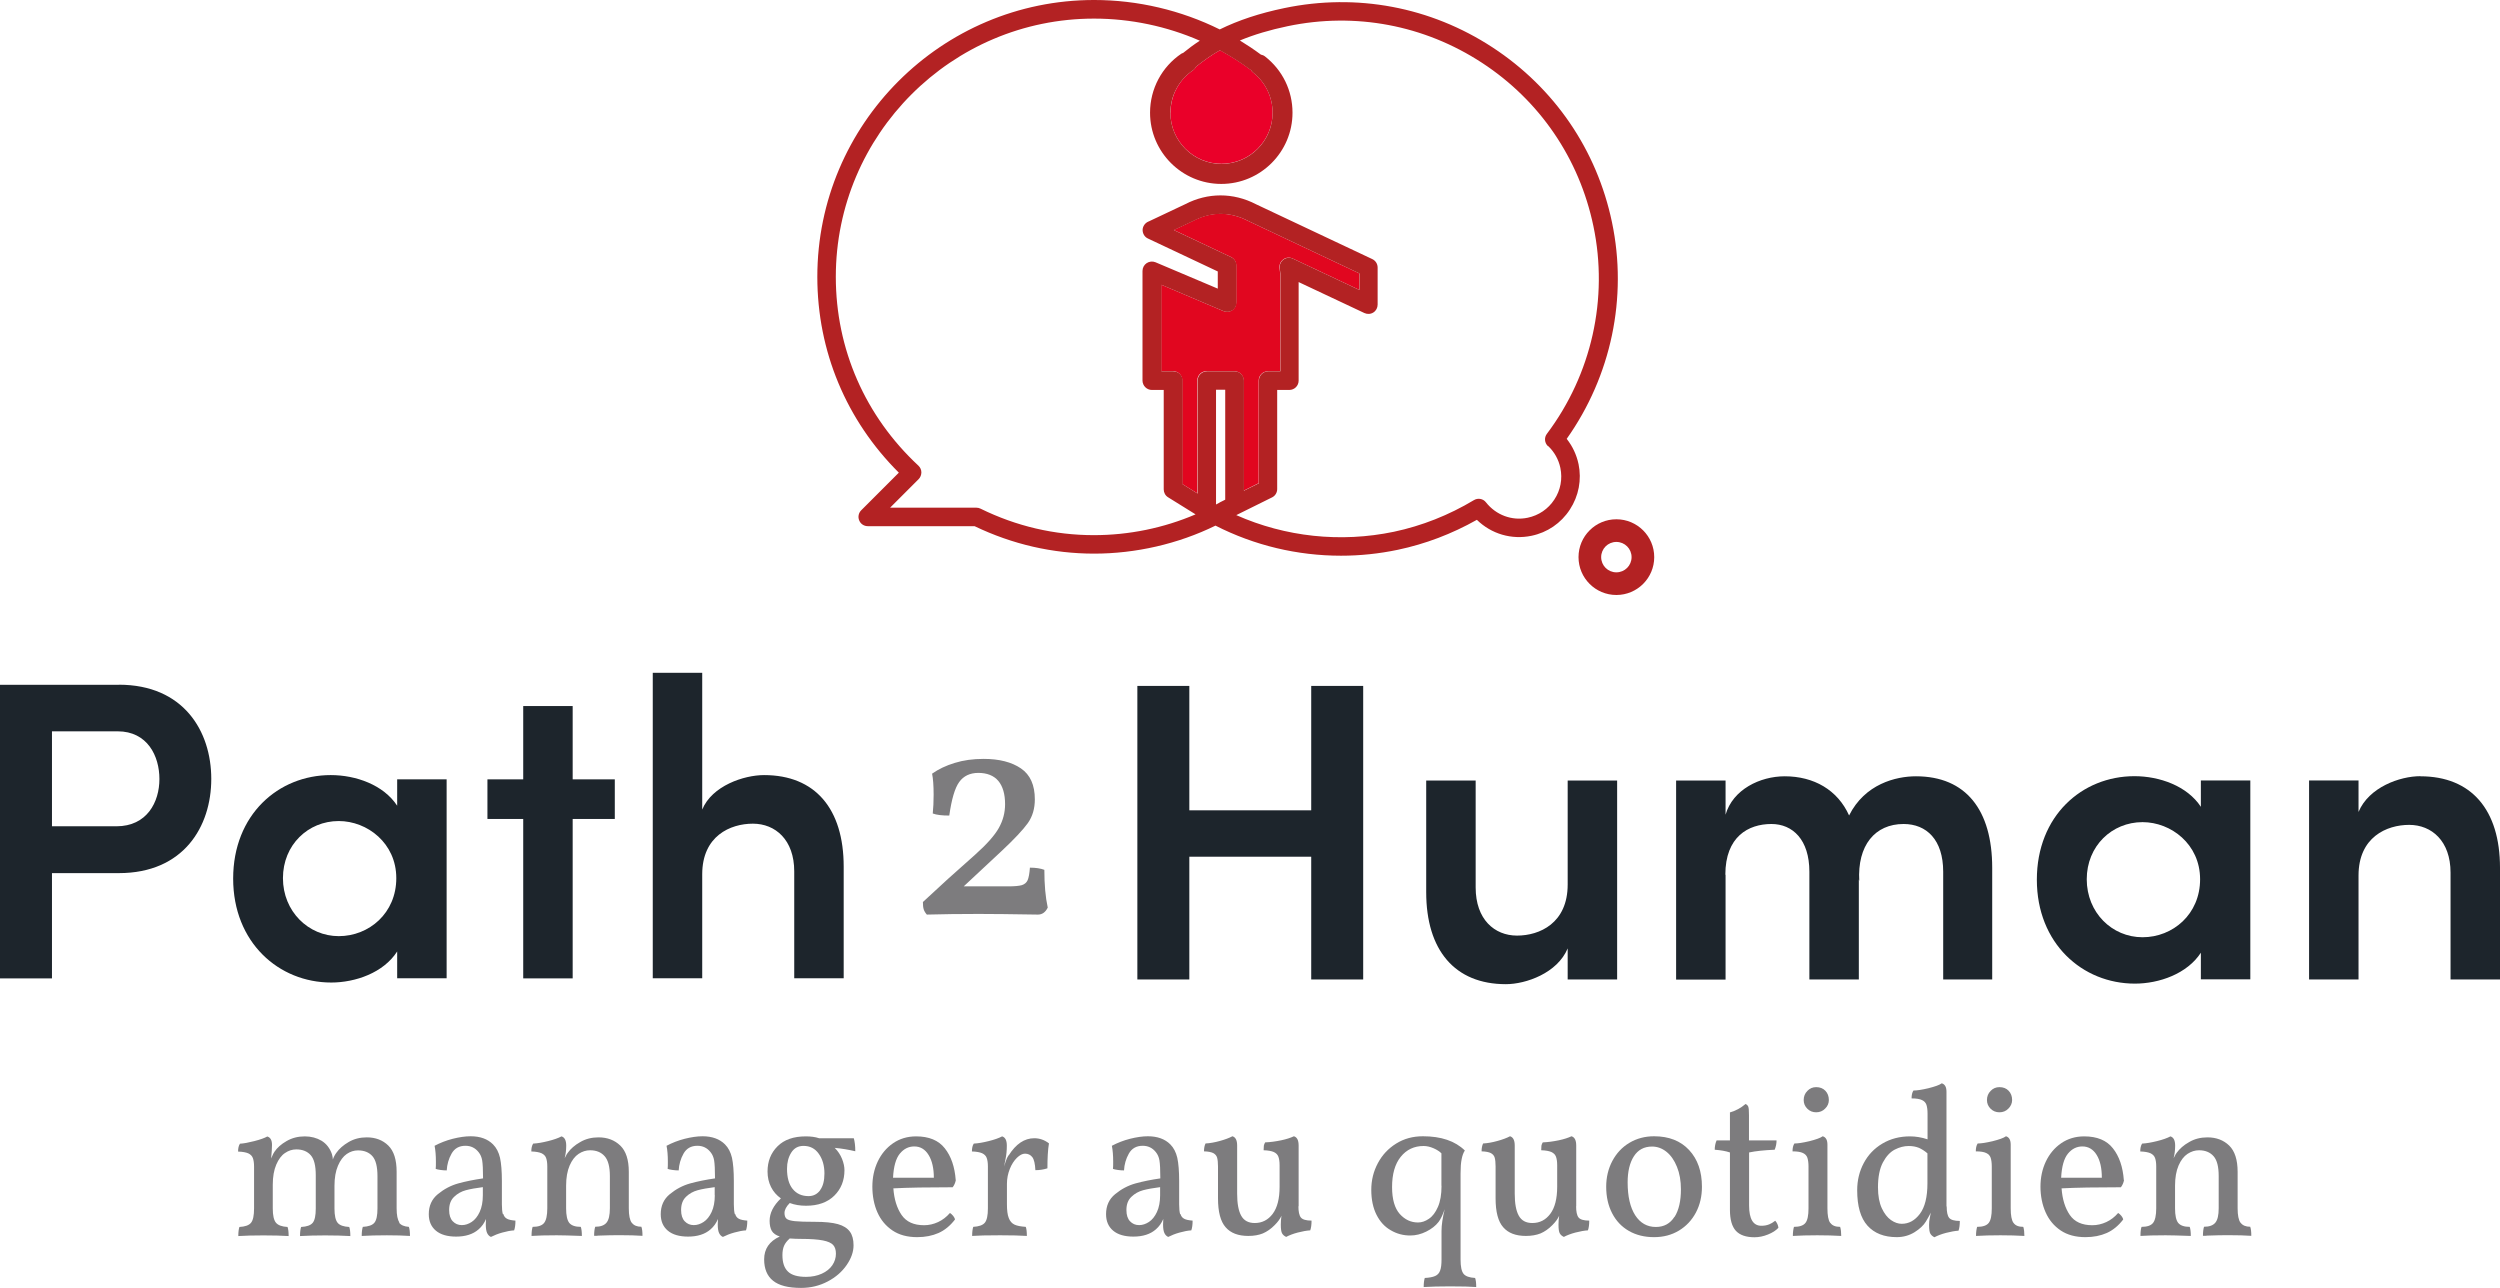 <?xml version="1.0" encoding="UTF-8"?><svg id="Calque_2" xmlns="http://www.w3.org/2000/svg" viewBox="0 0 228.49 117.72"><defs><style>.cls-1{fill:#ea0029;}.cls-2{fill:#7d7c7e;}.cls-3{fill:none;}.cls-4{fill:#b32223;}.cls-5{fill:#1d252c;}.cls-6{fill:#e1061f;}</style></defs><g id="Calque_1-2"><g><path class="cls-3" d="M62.71,109.38c-.3,.29-.45,.69-.45,1.21,0,.45,.11,.79,.33,1.03,.22,.23,.5,.35,.83,.35,.31,0,.61-.1,.9-.29,.29-.19,.53-.5,.73-.91,.19-.41,.29-.92,.29-1.53v-.73c-.62,.08-1.14,.17-1.55,.28-.41,.11-.77,.31-1.07,.6Z"/><path class="cls-3" d="M146.34,50.92c0,.77,.62,1.39,1.39,1.39s1.39-.62,1.39-1.39-.62-1.39-1.39-1.39-1.39,.62-1.39,1.39Z"/><path class="cls-3" d="M103.41,109.38c-.3,.29-.46,.69-.46,1.21,0,.45,.11,.79,.33,1.03,.22,.23,.5,.35,.83,.35,.31,0,.61-.1,.9-.29,.29-.19,.53-.5,.73-.91,.19-.41,.29-.92,.29-1.53v-.73c-.62,.08-1.14,.17-1.55,.28-.41,.11-.77,.31-1.07,.6Z"/><path class="cls-3" d="M130.12,104.74c-.87,0-1.56,.33-2.09,.99-.53,.66-.79,1.58-.79,2.77,0,1.11,.23,1.93,.7,2.45,.46,.52,1.02,.78,1.67,.78,.33,0,.67-.11,1-.34,.33-.23,.6-.59,.82-1.08,.22-.5,.33-1.14,.33-1.93v-2.96c-.15-.17-.39-.32-.71-.46-.32-.14-.62-.21-.92-.21Z"/><path class="cls-3" d="M41.51,109.38c-.3,.29-.46,.69-.46,1.21,0,.45,.11,.79,.33,1.03,.22,.23,.5,.35,.83,.35,.31,0,.61-.1,.9-.29,.29-.19,.53-.5,.73-.91,.19-.41,.29-.92,.29-1.53v-.73c-.62,.08-1.14,.17-1.55,.28-.41,.11-.77,.31-1.07,.6Z"/><path class="cls-3" d="M152.31,105.27c-.4-.32-.84-.48-1.32-.48-.72,0-1.27,.3-1.66,.89-.38,.59-.57,1.39-.57,2.38,0,1.29,.23,2.29,.69,3.01,.46,.72,1.09,1.07,1.89,1.07,.75,0,1.32-.31,1.7-.93,.39-.62,.58-1.46,.58-2.52,0-.77-.12-1.46-.36-2.05-.24-.59-.56-1.05-.96-1.38Z"/><path class="cls-3" d="M106.38,44.72v-9.09h-1.08c-.47,0-.85-.38-.85-.85v-10.02c-.01-.29,.13-.56,.36-.72,.24-.16,.54-.19,.81-.08l5.69,2.41v-1.57l-6.38-3.01c-.31-.14-.5-.45-.49-.79,0-.34,.22-.64,.53-.76l.07-.03,3.3-1.56c2.04-1.06,4.38-1.07,6.47,.01l10.62,5.01c.3,.14,.49,.44,.49,.77v3.39c0,.29-.15,.56-.39,.72-.25,.16-.55,.17-.82,.05l-6.01-2.83v9.01c0,.47-.38,.85-.85,.85h-1.11v9.06c0,.32-.18,.62-.47,.76l-3.27,1.62c4.49,2,9.53,2.54,14.41,1.52,2.55-.53,5.01-1.51,7.31-2.89,.37-.22,.84-.13,1.1,.2,.92,1.17,2.38,1.71,3.81,1.41,1.01-.21,1.87-.8,2.44-1.66,.56-.86,.76-1.89,.55-2.9-.16-.76-.54-1.44-1.1-1.98-.31-.3-.35-.78-.09-1.12,4.09-5.45,5.63-12.37,4.25-18.99-1.29-6.17-4.91-11.47-10.18-14.92-5.28-3.45-11.58-4.64-17.75-3.35-1.63,.34-3.08,.77-4.38,1.31,.66,.4,1.3,.83,1.92,1.29,.13,.03,.26,.08,.38,.17,1.59,1.24,2.51,3.12,2.51,5.14,0,3.59-2.92,6.51-6.51,6.51s-6.51-2.92-6.51-6.51c0-2.17,1.07-4.19,2.87-5.4,.05-.03,.1-.04,.15-.06,.49-.4,1-.78,1.53-1.12-3.02-1.32-6.33-2.02-9.67-2.02-13.01,0-23.6,10.59-23.6,23.6,0,6.6,2.68,12.74,7.55,17.26,.17,.16,.27,.38,.27,.61,0,.23-.09,.45-.25,.62l-2.61,2.61h7.9c.13,0,.26,.03,.37,.09,3.28,1.61,6.76,2.42,10.36,2.42,3.2,0,6.37-.65,9.29-1.9l-2.51-1.56c-.25-.15-.4-.43-.4-.72Z"/><path class="cls-3" d="M30.96,85.56c2.76,0,5.26-2.1,5.26-5.3s-2.65-5.22-5.26-5.22c-2.8,0-5.1,2.18-5.1,5.22s2.3,5.3,5.1,5.3Z"/><path class="cls-3" d="M10.75,66.83H4.75v8.68h5.88c2.8,0,3.93-2.14,3.93-4.32s-1.09-4.36-3.82-4.36Z"/><path class="cls-3" d="M111.14,35.62v10.49c.11-.06,.21-.12,.32-.17,.01,0,.02-.01,.04-.02l.48-.24v-10.05h-.84Z"/><path class="cls-3" d="M83.55,104.78c-.52,0-.96,.22-1.32,.66s-.57,1.17-.62,2.21h3.72c0-.86-.16-1.56-.48-2.08-.32-.52-.75-.78-1.31-.78Z"/><path class="cls-3" d="M195.81,75.15c-2.8,0-5.1,2.18-5.1,5.22s2.3,5.3,5.1,5.3,5.26-2.1,5.26-5.3-2.65-5.22-5.26-5.22Z"/><path class="cls-3" d="M73.44,104.72c-.49,0-.86,.2-1.12,.61-.26,.41-.39,.9-.39,1.48,0,.8,.17,1.42,.52,1.85,.35,.43,.83,.65,1.45,.65,.44,0,.79-.18,1.06-.54,.26-.36,.4-.87,.4-1.53,0-.71-.17-1.31-.51-1.79-.34-.49-.81-.73-1.4-.73Z"/><path class="cls-3" d="M190.31,104.78c-.52,0-.96,.22-1.32,.66-.36,.44-.57,1.17-.62,2.21h3.72c0-.86-.16-1.56-.47-2.08-.32-.52-.75-.78-1.31-.78Z"/><path class="cls-3" d="M71.51,114.7c0,.67,.17,1.17,.5,1.5,.33,.33,.89,.49,1.66,.49,.54,0,1.02-.1,1.44-.29,.42-.19,.74-.45,.96-.77,.22-.32,.33-.67,.33-1.05,0-.35-.08-.62-.25-.8-.17-.19-.48-.33-.94-.42-.46-.09-1.13-.14-2-.14-.31,0-.66-.01-1.05-.04-.24,.21-.42,.43-.51,.66-.1,.23-.15,.52-.15,.85Z"/><path class="cls-3" d="M174.46,104.74c-.43,0-.85,.11-1.28,.33-.43,.22-.79,.61-1.08,1.17-.3,.56-.45,1.32-.45,2.28,0,.78,.12,1.41,.35,1.91,.23,.5,.51,.86,.84,1.08,.33,.23,.66,.34,.98,.34,.65,0,1.2-.3,1.66-.91,.46-.61,.69-1.54,.69-2.79v-2.73c-.25-.22-.5-.39-.77-.5-.26-.12-.58-.17-.94-.17Z"/><path class="cls-2" d="M36.51,111.73c-.17-.23-.26-.66-.26-1.3v-3.33c0-1.1-.25-1.9-.76-2.4-.51-.5-1.17-.75-1.97-.75-.62,0-1.17,.14-1.66,.43-.48,.28-.86,.61-1.11,.97-.13,.17-.24,.37-.33,.62,0-.14-.03-.3-.08-.48-.19-.55-.51-.96-.95-1.23-.44-.26-.95-.4-1.53-.4-.62,0-1.17,.14-1.67,.43-.49,.28-.86,.61-1.1,.97-.05,.05-.16,.26-.31,.62,.05-.52,.08-.93,.08-1.24,0-.43-.14-.68-.43-.77-.25,.14-.64,.28-1.18,.42-.54,.14-.98,.22-1.32,.24-.12,.18-.17,.42-.17,.72,.41,.01,.72,.07,.93,.16,.21,.1,.35,.24,.42,.43,.07,.19,.11,.45,.11,.78v3.83c0,.64-.09,1.08-.28,1.31-.19,.23-.54,.35-1.06,.38-.06,.18-.1,.46-.1,.83,.62-.04,1.39-.06,2.3-.06s1.65,.02,2.3,.06c0-.36-.03-.64-.1-.83-.52-.03-.87-.16-1.06-.39-.19-.23-.29-.66-.29-1.3v-2.17c0-.74,.11-1.35,.32-1.84,.21-.49,.48-.85,.8-1.06,.32-.22,.66-.33,1.03-.33,.57,0,1.01,.18,1.32,.53,.31,.35,.46,.96,.46,1.83v3.04c0,.64-.09,1.08-.28,1.31-.19,.23-.54,.35-1.06,.38-.06,.18-.1,.46-.1,.83,.7-.04,1.46-.06,2.3-.06s1.65,.02,2.3,.06c0-.36-.03-.64-.1-.83-.52-.03-.87-.15-1.06-.38-.19-.23-.29-.66-.29-1.31v-2.07c0-.74,.11-1.35,.32-1.84,.21-.49,.48-.85,.8-1.07,.32-.22,.66-.33,1.03-.33,.57,0,1.01,.18,1.32,.53,.31,.35,.46,.97,.46,1.83v2.94c0,.64-.09,1.08-.28,1.31-.19,.23-.54,.35-1.06,.38-.06,.18-.1,.46-.1,.83,.65-.04,1.41-.06,2.3-.06,.83,0,1.53,.02,2.11,.06,0-.36-.03-.64-.1-.83-.43-.03-.73-.16-.9-.39Z"/><path class="cls-2" d="M45.96,110.97c-.06-.2-.09-.5-.09-.9v-2.13c0-.9-.06-1.61-.17-2.12-.12-.51-.33-.92-.64-1.23-.49-.49-1.17-.74-2.05-.74-.49,0-1.03,.08-1.63,.23-.59,.15-1.15,.37-1.66,.64,.08,.4,.12,.89,.12,1.45,0,.31,0,.53-.02,.66,.09,.04,.24,.07,.45,.1,.21,.03,.39,.04,.56,.04,.03-.54,.17-1.05,.44-1.53s.69-.72,1.27-.72c.49,0,.89,.19,1.2,.58,.17,.21,.28,.46,.33,.76,.05,.3,.08,.85,.08,1.64-.83,.12-1.58,.27-2.27,.46-.68,.19-1.3,.52-1.86,.98-.56,.46-.83,1.07-.83,1.83,0,.65,.22,1.15,.65,1.51,.43,.36,1.05,.54,1.85,.54,.86,0,1.55-.22,2.05-.66,.3-.26,.52-.57,.68-.95-.01,.12-.02,.28-.02,.5,0,.35,.04,.61,.12,.78,.08,.17,.19,.29,.35,.36,.3-.15,.64-.29,1.04-.4,.39-.11,.75-.18,1.08-.2,.08-.22,.12-.52,.12-.89-.35-.03-.61-.08-.77-.17-.17-.09-.28-.23-.34-.44Zm-1.83-1.73c0,.61-.1,1.12-.29,1.53-.19,.41-.44,.72-.73,.91-.29,.19-.59,.29-.9,.29-.34,0-.61-.12-.83-.35-.22-.23-.33-.57-.33-1.03,0-.52,.15-.92,.46-1.21,.3-.29,.66-.49,1.07-.6,.41-.11,.93-.2,1.55-.28v.73Z"/><path class="cls-2" d="M57.74,111.76c-.18-.24-.27-.68-.27-1.33v-3.33c0-1.1-.26-1.9-.78-2.4-.52-.5-1.18-.75-1.99-.75-.62,0-1.18,.14-1.67,.43-.5,.28-.87,.61-1.13,.97-.08,.1-.14,.2-.18,.3-.05,.1-.08,.16-.11,.2,.09-.35,.14-.73,.14-1.14,0-.48-.14-.76-.43-.85-.3,.16-.7,.3-1.22,.43-.52,.13-.97,.21-1.37,.23-.12,.18-.17,.42-.17,.72,.41,.01,.72,.07,.93,.16,.21,.1,.35,.24,.42,.43,.07,.19,.11,.45,.11,.78v3.83c0,.64-.1,1.09-.29,1.33-.19,.24-.54,.36-1.05,.36-.06,.18-.1,.46-.1,.83,.56-.04,1.32-.06,2.3-.06,.45,0,1.22,.02,2.3,.06,0-.36-.03-.64-.1-.83-.5,0-.85-.12-1.05-.36-.19-.24-.29-.68-.29-1.33v-2.07c0-.74,.11-1.35,.32-1.84,.21-.49,.49-.85,.82-1.07,.33-.22,.68-.33,1.05-.33,.57,0,1.01,.18,1.33,.54,.32,.36,.48,.97,.48,1.82v2.94c0,.63-.1,1.07-.31,1.32-.21,.25-.55,.37-1.03,.37-.06,.18-.1,.46-.1,.83,.17,0,.3,0,.39-.02,.75-.03,1.39-.04,1.92-.04,.85,0,1.56,.02,2.11,.06,0-.36-.03-.64-.1-.83-.4,0-.69-.12-.87-.36Z"/><path class="cls-2" d="M67.16,110.97c-.06-.2-.09-.5-.09-.9v-2.13c0-.9-.06-1.61-.17-2.12-.12-.51-.33-.92-.64-1.23-.49-.49-1.18-.74-2.05-.74-.49,0-1.03,.08-1.63,.23-.59,.15-1.15,.37-1.66,.64,.08,.4,.12,.89,.12,1.45,0,.31,0,.53-.02,.66,.09,.04,.24,.07,.45,.1,.21,.03,.39,.04,.56,.04,.03-.54,.17-1.05,.44-1.53,.27-.48,.69-.72,1.27-.72,.49,0,.89,.19,1.2,.58,.17,.21,.28,.46,.33,.76,.05,.3,.08,.85,.08,1.64-.83,.12-1.58,.27-2.27,.46-.68,.19-1.3,.52-1.86,.98-.56,.46-.83,1.07-.83,1.83,0,.65,.22,1.15,.65,1.51,.43,.36,1.05,.54,1.85,.54,.86,0,1.55-.22,2.05-.66,.3-.26,.52-.57,.68-.95-.01,.12-.02,.28-.02,.5,0,.35,.04,.61,.12,.78,.08,.17,.19,.29,.35,.36,.3-.15,.64-.29,1.04-.4,.39-.11,.75-.18,1.07-.2,.08-.22,.12-.52,.12-.89-.35-.03-.61-.08-.77-.17-.17-.09-.28-.23-.34-.44Zm-1.83-1.73c0,.61-.1,1.12-.29,1.53-.19,.41-.44,.72-.73,.91-.29,.19-.59,.29-.9,.29-.34,0-.61-.12-.83-.35-.22-.23-.33-.57-.33-1.03,0-.52,.15-.92,.45-1.21,.3-.29,.66-.49,1.07-.6,.41-.11,.93-.2,1.55-.28v.73Z"/><path class="cls-2" d="M78.03,104.03h-3.17c-.35-.12-.76-.17-1.22-.17-1.11,0-1.97,.3-2.58,.91-.61,.61-.91,1.38-.91,2.3,0,.53,.11,1,.32,1.42,.21,.42,.51,.76,.9,1.04-.69,.66-1.03,1.34-1.03,2.05,0,.39,.07,.69,.2,.92,.14,.23,.38,.4,.73,.51-.96,.44-1.43,1.14-1.43,2.09,0,.86,.27,1.52,.81,1.95,.54,.44,1.39,.66,2.56,.66,.89,0,1.7-.2,2.44-.59,.74-.39,1.31-.89,1.73-1.5,.42-.61,.63-1.21,.63-1.8,0-.53-.11-.95-.34-1.26-.23-.31-.59-.54-1.09-.68-.5-.14-1.19-.21-2.07-.21s-1.48-.02-1.86-.06c-.37-.04-.63-.11-.76-.22-.13-.11-.19-.29-.19-.53,0-.28,.16-.59,.48-.91,.45,.17,.95,.25,1.49,.25,1.1,0,1.96-.31,2.58-.92,.62-.61,.93-1.39,.93-2.33,0-.31-.07-.65-.22-1.03-.15-.37-.37-.71-.67-1.01,.66,.06,1.28,.17,1.88,.31,0-.49-.05-.89-.14-1.2Zm-5.87,9.16c.39,.03,.74,.04,1.05,.04,.88,0,1.55,.05,2,.14,.46,.09,.77,.23,.94,.42,.17,.19,.25,.45,.25,.8,0,.37-.11,.72-.33,1.05-.22,.32-.54,.58-.96,.77-.42,.19-.9,.29-1.44,.29-.77,0-1.33-.16-1.66-.49-.34-.33-.5-.83-.5-1.5,0-.34,.05-.62,.15-.85,.1-.23,.27-.45,.51-.66Zm2.8-4.41c-.27,.36-.62,.54-1.06,.54-.62,0-1.1-.22-1.45-.65-.35-.43-.52-1.05-.52-1.85,0-.58,.13-1.07,.39-1.48,.26-.41,.63-.61,1.12-.61,.59,0,1.06,.24,1.4,.73,.34,.48,.51,1.08,.51,1.79,0,.66-.13,1.17-.4,1.53Z"/><path class="cls-2" d="M87.35,107.86c-.09-1.21-.42-2.18-1-2.91-.57-.73-1.45-1.09-2.62-1.09-.8,0-1.5,.21-2.11,.63-.61,.42-1.07,.98-1.4,1.67-.33,.7-.49,1.47-.49,2.3s.15,1.65,.46,2.34c.31,.7,.77,1.25,1.38,1.66,.61,.41,1.36,.61,2.26,.61,.74,0,1.38-.13,1.95-.38,.56-.25,1.06-.66,1.5-1.23-.01-.1-.07-.21-.16-.33-.1-.12-.2-.21-.3-.27-.31,.36-.67,.64-1.08,.83-.41,.19-.84,.29-1.28,.29-.94,0-1.63-.31-2.06-.94-.43-.63-.68-1.44-.75-2.43,1.34-.07,3.15-.1,5.42-.1,.14-.18,.24-.4,.29-.66Zm-5.73-.21c.05-1.03,.26-1.77,.62-2.21s.8-.66,1.32-.66c.56,0,.99,.26,1.31,.78,.32,.52,.48,1.22,.48,2.08h-3.72Z"/><path class="cls-2" d="M92.17,105.6c-.09,.13-.17,.31-.25,.54-.08,.23-.13,.39-.15,.47,.01-.07,.06-.29,.13-.67,.08-.38,.12-.79,.12-1.23,0-.48-.14-.76-.43-.85-.3,.16-.7,.3-1.22,.43-.52,.13-.97,.21-1.37,.23-.12,.18-.17,.42-.17,.72,.41,.01,.72,.07,.93,.16,.21,.1,.35,.24,.42,.43,.07,.19,.11,.45,.11,.78v3.83c0,.64-.09,1.08-.28,1.31-.19,.23-.54,.35-1.06,.38-.06,.18-.1,.46-.1,.83,.5-.04,1.35-.06,2.56-.06,1.03,0,1.85,.02,2.44,.06,0-.37-.03-.65-.1-.83-.44-.03-.78-.09-1.02-.2s-.42-.31-.53-.6c-.12-.29-.17-.71-.17-1.27v-1.86c0-.48,.09-.93,.26-1.36,.17-.43,.39-.76,.65-1.02,.26-.25,.5-.38,.74-.38,.28,0,.51,.11,.67,.32,.16,.21,.25,.61,.28,1.19,.39,0,.76-.06,1.1-.17,0-.93,.04-1.69,.14-2.28-.4-.31-.85-.47-1.34-.47-.9,0-1.68,.52-2.34,1.57Z"/><path class="cls-2" d="M107.86,110.97c-.06-.2-.09-.5-.09-.9v-2.13c0-.9-.06-1.61-.17-2.12-.12-.51-.33-.92-.64-1.23-.49-.49-1.18-.74-2.05-.74-.49,0-1.03,.08-1.63,.23-.59,.15-1.15,.37-1.66,.64,.08,.4,.12,.89,.12,1.45,0,.31,0,.53-.02,.66,.09,.04,.24,.07,.45,.1,.21,.03,.39,.04,.56,.04,.03-.54,.17-1.05,.44-1.53,.27-.48,.69-.72,1.27-.72,.49,0,.89,.19,1.2,.58,.17,.21,.28,.46,.33,.76,.05,.3,.08,.85,.08,1.64-.83,.12-1.58,.27-2.27,.46-.68,.19-1.3,.52-1.86,.98-.56,.46-.83,1.07-.83,1.83,0,.65,.22,1.15,.65,1.51,.43,.36,1.05,.54,1.85,.54,.86,0,1.55-.22,2.05-.66,.3-.26,.52-.57,.68-.95-.01,.12-.02,.28-.02,.5,0,.35,.04,.61,.12,.78,.08,.17,.19,.29,.35,.36,.3-.15,.64-.29,1.04-.4,.39-.11,.75-.18,1.07-.2,.08-.22,.12-.52,.12-.89-.35-.03-.61-.08-.77-.17-.17-.09-.28-.23-.34-.44Zm-1.83-1.73c0,.61-.1,1.12-.29,1.53-.19,.41-.44,.72-.73,.91-.29,.19-.59,.29-.9,.29-.34,0-.61-.12-.83-.35-.22-.23-.33-.57-.33-1.03,0-.52,.15-.92,.46-1.21,.3-.29,.66-.49,1.07-.6,.41-.11,.93-.2,1.55-.28v.73Z"/><path class="cls-2" d="M118.69,110.26v-5.56c0-.48-.14-.76-.43-.85-.3,.14-.69,.27-1.17,.37-.48,.1-.97,.17-1.46,.19-.06,.1-.1,.2-.12,.3-.01,.1-.02,.24-.02,.42,.41,.01,.72,.07,.93,.16,.21,.1,.35,.24,.42,.43,.07,.19,.11,.45,.11,.78v1.97c0,1.08-.21,1.91-.63,2.47-.42,.56-.97,.84-1.64,.84-.58,0-.99-.22-1.24-.67-.25-.45-.37-1.12-.37-2.02v-4.39c0-.48-.14-.76-.43-.85-.3,.16-.68,.3-1.15,.43-.47,.13-.91,.21-1.31,.23-.09,.18-.14,.42-.14,.72,.39,.01,.67,.07,.85,.16,.18,.1,.3,.24,.35,.42,.05,.18,.08,.45,.08,.79v2.92c0,1.24,.23,2.12,.7,2.65,.46,.53,1.15,.79,2.07,.79,.52,0,.96-.08,1.33-.23,.37-.16,.74-.41,1.08-.76,.3-.3,.5-.58,.62-.85-.04,.26-.06,.53-.06,.81,0,.4,.04,.67,.12,.8,.08,.14,.2,.24,.37,.32,.28-.15,.64-.29,1.06-.4,.43-.11,.81-.18,1.14-.2,.08-.22,.12-.52,.12-.89-.5,0-.83-.1-.98-.29-.15-.19-.22-.54-.22-1.03Z"/><path class="cls-2" d="M133.77,116.43c-.19-.23-.28-.66-.28-1.31v-7.86c0-.55,.03-.99,.1-1.32,.06-.32,.16-.59,.29-.79-.89-.87-2.17-1.3-3.83-1.3-.92,0-1.73,.22-2.45,.67-.72,.45-1.27,1.04-1.67,1.79-.4,.75-.6,1.56-.6,2.44s.16,1.65,.48,2.28c.32,.63,.75,1.1,1.3,1.41,.54,.32,1.14,.48,1.78,.48,.5,0,.99-.12,1.47-.36,.48-.24,.85-.53,1.12-.88,.18-.23,.37-.62,.56-1.16-.19,.77-.29,1.44-.29,1.99v2.61c0,.44-.04,.78-.13,1.01-.08,.23-.24,.4-.45,.49-.22,.1-.54,.16-.95,.18-.06,.18-.1,.46-.1,.83,.66-.04,1.46-.06,2.4-.06,1.11,0,1.91,.02,2.4,.06,0-.36-.03-.64-.1-.83-.52-.03-.87-.15-1.06-.38Zm-2.02-8.05c0,.79-.11,1.43-.33,1.93-.22,.5-.49,.86-.82,1.08-.33,.23-.66,.34-1,.34-.65,0-1.2-.26-1.67-.78-.46-.52-.7-1.34-.7-2.45,0-1.19,.26-2.11,.79-2.77,.53-.66,1.23-.99,2.09-.99,.3,0,.6,.07,.92,.21,.32,.14,.55,.3,.71,.46v2.96Z"/><path class="cls-2" d="M144.06,110.26v-5.56c0-.48-.14-.76-.43-.85-.3,.14-.69,.27-1.17,.37-.48,.1-.97,.17-1.46,.19-.06,.1-.1,.2-.12,.3-.01,.1-.02,.24-.02,.42,.41,.01,.72,.07,.93,.16,.21,.1,.35,.24,.42,.43,.07,.19,.11,.45,.11,.78v1.97c0,1.08-.21,1.91-.63,2.47-.42,.56-.96,.84-1.64,.84-.58,0-.99-.22-1.24-.67-.25-.45-.37-1.12-.37-2.02v-4.39c0-.48-.14-.76-.43-.85-.3,.16-.68,.3-1.15,.43-.47,.13-.91,.21-1.31,.23-.09,.18-.14,.42-.14,.72,.39,.01,.67,.07,.85,.16,.18,.1,.3,.24,.35,.42,.05,.18,.08,.45,.08,.79v2.92c0,1.24,.23,2.12,.7,2.65,.46,.53,1.15,.79,2.07,.79,.52,0,.96-.08,1.34-.23,.37-.16,.74-.41,1.08-.76,.3-.3,.5-.58,.62-.85-.04,.26-.06,.53-.06,.81,0,.4,.04,.67,.12,.8,.08,.14,.2,.24,.37,.32,.28-.15,.64-.29,1.06-.4,.43-.11,.81-.18,1.14-.2,.08-.22,.12-.52,.12-.89-.5,0-.83-.1-.98-.29-.15-.19-.22-.54-.22-1.03Z"/><path class="cls-2" d="M151.18,103.85c-.84,0-1.59,.2-2.26,.6-.67,.4-1.18,.95-1.56,1.66-.37,.7-.56,1.49-.56,2.35,0,.92,.18,1.72,.54,2.42,.36,.7,.87,1.24,1.53,1.62,.66,.38,1.43,.57,2.3,.57s1.61-.2,2.28-.6c.66-.4,1.18-.95,1.55-1.65,.37-.7,.55-1.48,.55-2.36,0-1.39-.39-2.51-1.17-3.35-.78-.84-1.85-1.26-3.2-1.26Zm1.86,7.36c-.39,.62-.96,.93-1.7,.93-.8,0-1.43-.36-1.89-1.07-.46-.72-.69-1.72-.69-3.01,0-.99,.19-1.79,.57-2.38,.38-.59,.93-.89,1.66-.89,.48,0,.92,.16,1.32,.48,.4,.32,.72,.78,.96,1.38,.24,.59,.36,1.28,.36,2.05,0,1.06-.19,1.9-.58,2.52Z"/><path class="cls-2" d="M161.67,111.91c-.2,.08-.43,.12-.69,.12-.75,0-1.12-.62-1.12-1.86v-4.84c.61-.13,1.39-.21,2.34-.25,.12-.3,.17-.58,.17-.85h-2.52v-2.32c0-.39-.02-.64-.06-.75-.04-.11-.12-.2-.25-.26-.45,.38-.93,.63-1.43,.77v2.56h-1.22c-.12,.27-.17,.56-.17,.85,.54,.04,1.01,.12,1.39,.25v5.25c0,.88,.18,1.51,.54,1.91,.36,.39,.93,.59,1.7,.59,.4,0,.81-.08,1.23-.25,.42-.17,.74-.37,.96-.62-.03-.23-.12-.45-.29-.64-.19,.15-.39,.27-.59,.35Z"/><path class="cls-2" d="M167.27,111.76c-.17-.24-.25-.68-.25-1.33v-5.81c0-.43-.14-.68-.43-.77-.22,.16-.63,.3-1.22,.45-.59,.14-1.05,.21-1.37,.21-.12,.18-.17,.42-.17,.72,.43,0,.74,.05,.95,.15,.21,.1,.34,.24,.41,.44,.06,.19,.1,.46,.1,.79v3.83c0,.65-.09,1.09-.28,1.33-.19,.24-.54,.36-1.05,.36-.06,.21-.1,.48-.1,.83,.65-.04,1.39-.06,2.23-.06,.79,0,1.52,.02,2.19,.06,0-.33-.03-.61-.1-.83-.43,0-.72-.12-.89-.36Z"/><path class="cls-2" d="M165.19,99.7c-.23,.23-.34,.51-.34,.84,0,.31,.11,.57,.33,.79,.22,.22,.49,.33,.81,.33s.6-.11,.82-.34c.23-.22,.34-.49,.34-.78,0-.35-.11-.63-.32-.85-.21-.22-.49-.33-.84-.33-.31,0-.58,.11-.8,.34Z"/><path class="cls-2" d="M177.9,110.26v-10.48c0-.43-.14-.68-.43-.77-.22,.16-.63,.3-1.22,.45-.59,.14-1.05,.21-1.37,.21-.12,.18-.17,.42-.17,.72,.43,0,.74,.05,.95,.15,.21,.1,.34,.24,.41,.44,.06,.19,.1,.46,.1,.79v2.36c-.54-.18-1.08-.27-1.61-.27-.94,0-1.78,.22-2.52,.66-.74,.44-1.3,1.03-1.7,1.78-.4,.75-.6,1.58-.6,2.48,0,1.46,.31,2.54,.94,3.24,.63,.7,1.52,1.05,2.68,1.05,.59,0,1.13-.15,1.62-.45,.48-.3,.83-.63,1.04-.98,.18-.3,.33-.57,.45-.81-.01,.07-.04,.21-.09,.45-.05,.23-.07,.46-.07,.68,0,.4,.04,.67,.12,.8,.08,.13,.2,.24,.37,.32,.28-.15,.64-.29,1.06-.4,.43-.11,.81-.18,1.14-.2,.08-.22,.12-.52,.12-.89-.5,0-.83-.1-.98-.29-.15-.19-.22-.54-.22-1.03Zm-1.74-2.11c0,1.25-.23,2.18-.69,2.79-.46,.61-1.01,.91-1.66,.91-.32,0-.65-.11-.98-.34-.33-.23-.61-.59-.84-1.08-.23-.5-.35-1.13-.35-1.91,0-.95,.15-1.71,.45-2.28,.3-.56,.66-.95,1.08-1.17,.43-.22,.85-.33,1.28-.33,.36,0,.67,.06,.94,.17,.26,.12,.52,.28,.77,.5v2.73Z"/><path class="cls-2" d="M181.6,100.54c0,.31,.11,.57,.33,.79,.22,.22,.49,.33,.81,.33s.6-.11,.82-.34c.22-.22,.34-.49,.34-.78,0-.35-.11-.63-.32-.85-.21-.22-.49-.33-.84-.33-.31,0-.58,.11-.8,.34-.23,.23-.34,.51-.34,.84Z"/><path class="cls-2" d="M184.02,111.76c-.17-.24-.25-.68-.25-1.33v-5.81c0-.43-.14-.68-.43-.77-.22,.16-.63,.3-1.22,.45-.59,.14-1.05,.21-1.37,.21-.12,.18-.17,.42-.17,.72,.43,0,.74,.05,.95,.15,.21,.1,.34,.24,.41,.44,.06,.19,.1,.46,.1,.79v3.83c0,.65-.09,1.09-.28,1.33-.19,.24-.54,.36-1.06,.36-.06,.21-.1,.48-.1,.83,.64-.04,1.39-.06,2.23-.06,.79,0,1.52,.02,2.19,.06,0-.33-.03-.61-.1-.83-.43,0-.72-.12-.89-.36Z"/><path class="cls-2" d="M194.11,107.86c-.09-1.21-.42-2.18-1-2.91-.57-.73-1.45-1.09-2.62-1.09-.8,0-1.5,.21-2.11,.63-.61,.42-1.07,.98-1.4,1.67-.33,.7-.49,1.47-.49,2.3s.16,1.65,.47,2.34c.31,.7,.77,1.25,1.38,1.66,.61,.41,1.37,.61,2.26,.61,.74,0,1.38-.13,1.95-.38,.56-.25,1.06-.66,1.5-1.23-.01-.1-.07-.21-.16-.33-.1-.12-.2-.21-.3-.27-.31,.36-.67,.64-1.08,.83-.41,.19-.84,.29-1.28,.29-.94,0-1.63-.31-2.06-.94-.43-.63-.68-1.44-.75-2.43,1.34-.07,3.15-.1,5.42-.1,.14-.18,.24-.4,.29-.66Zm-5.73-.21c.05-1.03,.26-1.77,.62-2.21,.36-.44,.8-.66,1.32-.66,.55,0,.99,.26,1.31,.78,.32,.52,.47,1.22,.47,2.08h-3.72Z"/><path class="cls-2" d="M204.78,111.76c-.18-.24-.27-.68-.27-1.33v-3.33c0-1.1-.26-1.9-.77-2.4-.52-.5-1.18-.75-1.99-.75-.62,0-1.18,.14-1.67,.43-.5,.28-.87,.61-1.13,.97-.08,.1-.14,.2-.18,.3-.05,.1-.08,.16-.11,.2,.09-.35,.14-.73,.14-1.14,0-.48-.14-.76-.43-.85-.3,.16-.7,.3-1.22,.43-.52,.13-.98,.21-1.37,.23-.12,.18-.17,.42-.17,.72,.41,.01,.72,.07,.93,.16,.21,.1,.35,.24,.42,.43,.07,.19,.11,.45,.11,.78v3.83c0,.64-.1,1.09-.29,1.33-.19,.24-.54,.36-1.05,.36-.07,.18-.1,.46-.1,.83,.55-.04,1.32-.06,2.3-.06,.45,0,1.22,.02,2.3,.06,0-.36-.03-.64-.1-.83-.5,0-.85-.12-1.05-.36-.19-.24-.29-.68-.29-1.33v-2.07c0-.74,.11-1.35,.32-1.84,.21-.49,.49-.85,.82-1.07,.34-.22,.68-.33,1.05-.33,.57,0,1.01,.18,1.33,.54,.32,.36,.47,.97,.47,1.82v2.94c0,.63-.1,1.07-.31,1.32-.21,.25-.55,.37-1.03,.37-.06,.18-.1,.46-.1,.83,.17,0,.3,0,.39-.02,.75-.03,1.39-.04,1.92-.04,.85,0,1.56,.02,2.11,.06,0-.36-.03-.64-.1-.83-.4,0-.69-.12-.87-.36Z"/><path class="cls-5" d="M10.86,62.59H0v26.83H4.75v-9.62h6.11c5.92,0,8.45-4.25,8.45-8.61s-2.53-8.61-8.45-8.61Zm-.23,12.93H4.75v-8.68h6c2.73,0,3.82,2.26,3.82,4.36s-1.13,4.32-3.93,4.32Z"/><path class="cls-5" d="M30.26,89.8c2.22,0,4.79-.89,6.04-2.84v2.45h4.52v-18.18h-4.52v2.41c-1.25-1.91-3.78-2.8-6.07-2.8-4.79,0-8.92,3.62-8.92,9.46s4.17,9.5,8.96,9.5Zm.7-14.76c2.61,0,5.26,2.02,5.26,5.22s-2.49,5.3-5.26,5.3-5.1-2.26-5.1-5.3,2.3-5.22,5.1-5.22Z"/><polygon class="cls-5" points="52.34 89.42 52.34 74.85 56.19 74.85 56.19 71.23 52.34 71.23 52.34 64.53 47.82 64.53 47.82 71.23 44.55 71.23 44.55 74.85 47.82 74.85 47.82 89.42 52.34 89.42"/><path class="cls-5" d="M72.59,79.64v9.77h4.52v-10.2c0-5.3-2.61-8.37-7.28-8.37-1.83,0-4.75,.97-5.65,3.15v-12.5h-4.52v27.92h4.52v-9.5c0-3.51,2.57-4.63,4.63-4.63s3.78,1.48,3.78,4.36Z"/><polygon class="cls-5" points="119.84 74.06 108.7 74.06 108.7 62.69 103.95 62.69 103.95 89.52 108.7 89.52 108.7 78.3 119.84 78.3 119.84 89.52 124.59 89.52 124.59 62.69 119.84 62.69 119.84 74.06"/><path class="cls-5" d="M147.8,89.52v-18.18h-4.52v9.5c0,3.54-2.57,4.67-4.63,4.67s-3.78-1.48-3.78-4.4v-9.77h-4.52v10.2c0,5.3,2.61,8.41,7.28,8.41,1.83,0,4.71-1.01,5.65-3.27v2.84h4.52Z"/><path class="cls-5" d="M157.69,79.94c0-3.47,2.1-4.63,4.21-4.63,1.95,0,3.47,1.44,3.47,4.36v9.85h4.52v-9.15l.04,.16c-.19-3.27,1.44-5.22,4.05-5.22,2.1,0,3.62,1.44,3.62,4.36v9.85h4.48v-10.2c0-5.3-2.41-8.37-6.97-8.37-1.83,0-4.67,.7-6.11,3.58-1.05-2.34-3.23-3.58-5.88-3.58-2.26,0-4.75,1.21-5.41,3.51v-3.12h-4.52v18.19h4.52v-9.58Z"/><path class="cls-5" d="M201.15,87.06v2.45h4.52v-18.18h-4.52v2.41c-1.25-1.91-3.78-2.8-6.07-2.8-4.79,0-8.92,3.62-8.92,9.46s4.17,9.5,8.96,9.5c2.22,0,4.79-.9,6.04-2.84Zm-5.33-1.4c-2.8,0-5.1-2.26-5.1-5.3s2.3-5.22,5.1-5.22c2.61,0,5.26,2.02,5.26,5.22s-2.49,5.3-5.26,5.3Z"/><path class="cls-5" d="M221.21,70.94c-1.87,0-4.71,1.01-5.65,3.27v-2.88h-4.52v18.19h4.52v-9.5c0-3.51,2.57-4.63,4.63-4.63s3.78,1.48,3.78,4.36v9.77h4.52v-10.2c0-5.3-2.61-8.37-7.28-8.37Z"/><path class="cls-2" d="M89.14,78.1c-1.74,1.53-3.34,2.98-4.79,4.34,0,.28,.02,.5,.07,.66,.05,.16,.14,.32,.29,.49,1.42-.04,3-.06,4.74-.06,1.21,0,3.02,.02,5.41,.06,.39,0,.69-.21,.9-.64-.21-.95-.31-2.1-.31-3.45-.34-.13-.78-.2-1.32-.2-.04,.54-.11,.92-.21,1.15-.1,.22-.28,.37-.53,.45-.25,.07-.66,.11-1.22,.11h-4.09l3.42-3.19c1.2-1.12,2.01-1.99,2.44-2.59,.43-.61,.64-1.33,.64-2.17,0-1.31-.42-2.25-1.27-2.83-.85-.58-1.99-.87-3.41-.87-.97,0-1.85,.12-2.65,.37-.79,.24-1.48,.57-2.06,.98,.09,.45,.14,1.09,.14,1.93,0,.65-.03,1.22-.08,1.71,.34,.13,.84,.19,1.51,.19,.21-1.49,.51-2.52,.91-3.07,.4-.55,.98-.83,1.75-.83s1.41,.24,1.82,.73c.41,.49,.62,1.2,.62,2.13,0,.77-.19,1.49-.57,2.17-.38,.68-1.1,1.49-2.14,2.42Z"/><path class="cls-6" d="M110.29,33.93h2.53c.47,0,.85,.38,.85,.85v10.06l1.37-.68v-9.38c0-.47,.38-.85,.85-.85h1.11v-8.94c0-.07-.01-.16-.03-.27-.01-.08-.02-.16-.03-.24-.03-.3,.11-.6,.36-.78,.25-.18,.57-.2,.85-.07l6.07,2.86v-1.51l-10.17-4.8c-1.67-.86-3.36-.85-4.97-.01l-1.81,.85,5.23,2.47c.3,.14,.49,.44,.49,.77v3.39c0,.28-.14,.55-.38,.71s-.54,.18-.8,.07l-5.68-2.41v7.9h1.08c.47,0,.85,.38,.85,.85v9.47l1.37,.85v-10.32c0-.47,.38-.85,.85-.85Z"/><path class="cls-1" d="M106.97,10.3c0,2.58,2.1,4.67,4.67,4.67s4.67-2.1,4.67-4.67c0-1.45-.66-2.79-1.8-3.69-.08-.06-.13-.14-.18-.22-.01,0-.03-.01-.04-.02-.88-.66-1.82-1.25-2.79-1.78-.78,.44-1.49,.95-2.18,1.5-.07,.13-.16,.24-.28,.33-1.29,.87-2.06,2.32-2.06,3.88Z"/><g><path class="cls-4" d="M144.27,42.41c-.18-.85-.55-1.63-1.08-2.3,4.07-5.75,5.58-12.92,4.14-19.79-1.38-6.61-5.26-12.29-10.92-15.99-5.66-3.7-12.41-4.97-19.03-3.59-2.26,.47-4.19,1.11-5.9,1.95-3.53-1.75-7.49-2.69-11.48-2.69-13.95,0-25.3,11.35-25.3,25.3,0,6.79,2.64,13.11,7.45,17.9l-3.44,3.44c-.24,.24-.32,.61-.18,.93,.13,.32,.44,.52,.78,.52h9.76c3.46,1.66,7.14,2.51,10.93,2.51s7.66-.88,11.09-2.56c3.57,1.82,7.5,2.75,11.47,2.75,1.73,0,3.47-.18,5.19-.54,2.52-.53,4.94-1.45,7.23-2.74,1.32,1.29,3.17,1.84,4.99,1.46,1.45-.3,2.7-1.15,3.51-2.4,.81-1.24,1.09-2.72,.79-4.17ZM114.29,6.38s.03,.01,.04,.02c.05,.08,.11,.15,.18,.22,1.14,.89,1.8,2.24,1.8,3.69,0,2.58-2.1,4.67-4.67,4.67s-4.67-2.1-4.67-4.67c0-1.56,.77-3,2.06-3.88,.13-.09,.22-.2,.28-.33,.69-.55,1.4-1.06,2.18-1.5,.97,.53,1.91,1.12,2.79,1.78Zm-7.06,27.55h-1.08v-7.9l5.68,2.41c.26,.11,.56,.08,.8-.07s.38-.42,.38-.71v-3.39c0-.33-.19-.63-.49-.77l-5.23-2.47,1.81-.85c1.61-.83,3.3-.85,4.97,.01l10.17,4.8v1.51l-6.07-2.86c-.28-.13-.6-.1-.85,.07-.25,.18-.39,.47-.36,.78,0,.08,.02,.16,.03,.24,.01,.11,.03,.2,.03,.27v8.94h-1.11c-.47,0-.85,.38-.85,.85v9.38l-1.37,.68v-10.06c0-.47-.38-.85-.85-.85h-2.53c-.47,0-.85,.38-.85,.85v10.32l-1.37-.85v-9.47c0-.47-.38-.85-.85-.85Zm4.23,12.01c-.11,.06-.21,.12-.32,.17v-10.49h.84v10.05l-.48,.24s-.02,.01-.04,.02Zm30.05-5.16c.56,.54,.94,1.22,1.1,1.98,.21,1.01,.02,2.04-.55,2.9-.56,.86-1.43,1.45-2.44,1.66-1.43,.3-2.89-.24-3.81-1.41-.26-.34-.74-.42-1.1-.2-2.3,1.38-4.76,2.35-7.31,2.89-4.88,1.02-9.92,.47-14.41-1.52l3.27-1.62c.29-.14,.47-.44,.47-.76v-9.06h1.11c.47,0,.85-.38,.85-.85v-9.01l6.01,2.83c.26,.12,.57,.11,.82-.05,.25-.16,.39-.43,.39-.72v-3.39c0-.33-.19-.63-.49-.77l-10.62-5.01c-2.1-1.09-4.43-1.07-6.47-.01l-3.3,1.56-.07,.03c-.31,.13-.52,.43-.53,.76,0,.34,.18,.65,.49,.79l6.38,3.01v1.57l-5.69-2.41c-.26-.11-.57-.08-.81,.08-.24,.16-.38,.43-.38,.72v10.02c.01,.47,.39,.85,.86,.85h1.08v9.09c0,.29,.15,.57,.4,.72l2.51,1.56c-2.92,1.25-6.09,1.9-9.29,1.9-3.6,0-7.08-.81-10.36-2.42-.12-.06-.24-.09-.37-.09h-7.9l2.61-2.61c.16-.16,.25-.39,.25-.62,0-.23-.1-.45-.27-.61-4.87-4.53-7.55-10.66-7.55-17.26,0-13.01,10.59-23.6,23.6-23.6,3.34,0,6.65,.7,9.67,2.02-.53,.34-1.04,.72-1.53,1.12-.05,.02-.1,.03-.15,.06-1.8,1.21-2.87,3.23-2.87,5.4,0,3.59,2.92,6.51,6.51,6.51s6.51-2.92,6.51-6.51c0-2.02-.91-3.89-2.51-5.14-.11-.09-.24-.14-.38-.17-.62-.46-1.26-.89-1.92-1.29,1.3-.54,2.75-.97,4.38-1.31,6.17-1.29,12.47-.1,17.75,3.35,5.28,3.45,8.89,8.75,10.18,14.92,1.39,6.62-.16,13.55-4.25,18.99-.26,.34-.22,.82,.09,1.12Z"/><path class="cls-4" d="M147.73,47.46c-1.91,0-3.46,1.55-3.46,3.46s1.55,3.46,3.46,3.46,3.46-1.55,3.46-3.46-1.55-3.46-3.46-3.46Zm0,4.85c-.77,0-1.39-.62-1.39-1.39s.62-1.39,1.39-1.39,1.39,.62,1.39,1.39-.62,1.39-1.39,1.39Z"/></g></g></g></svg>